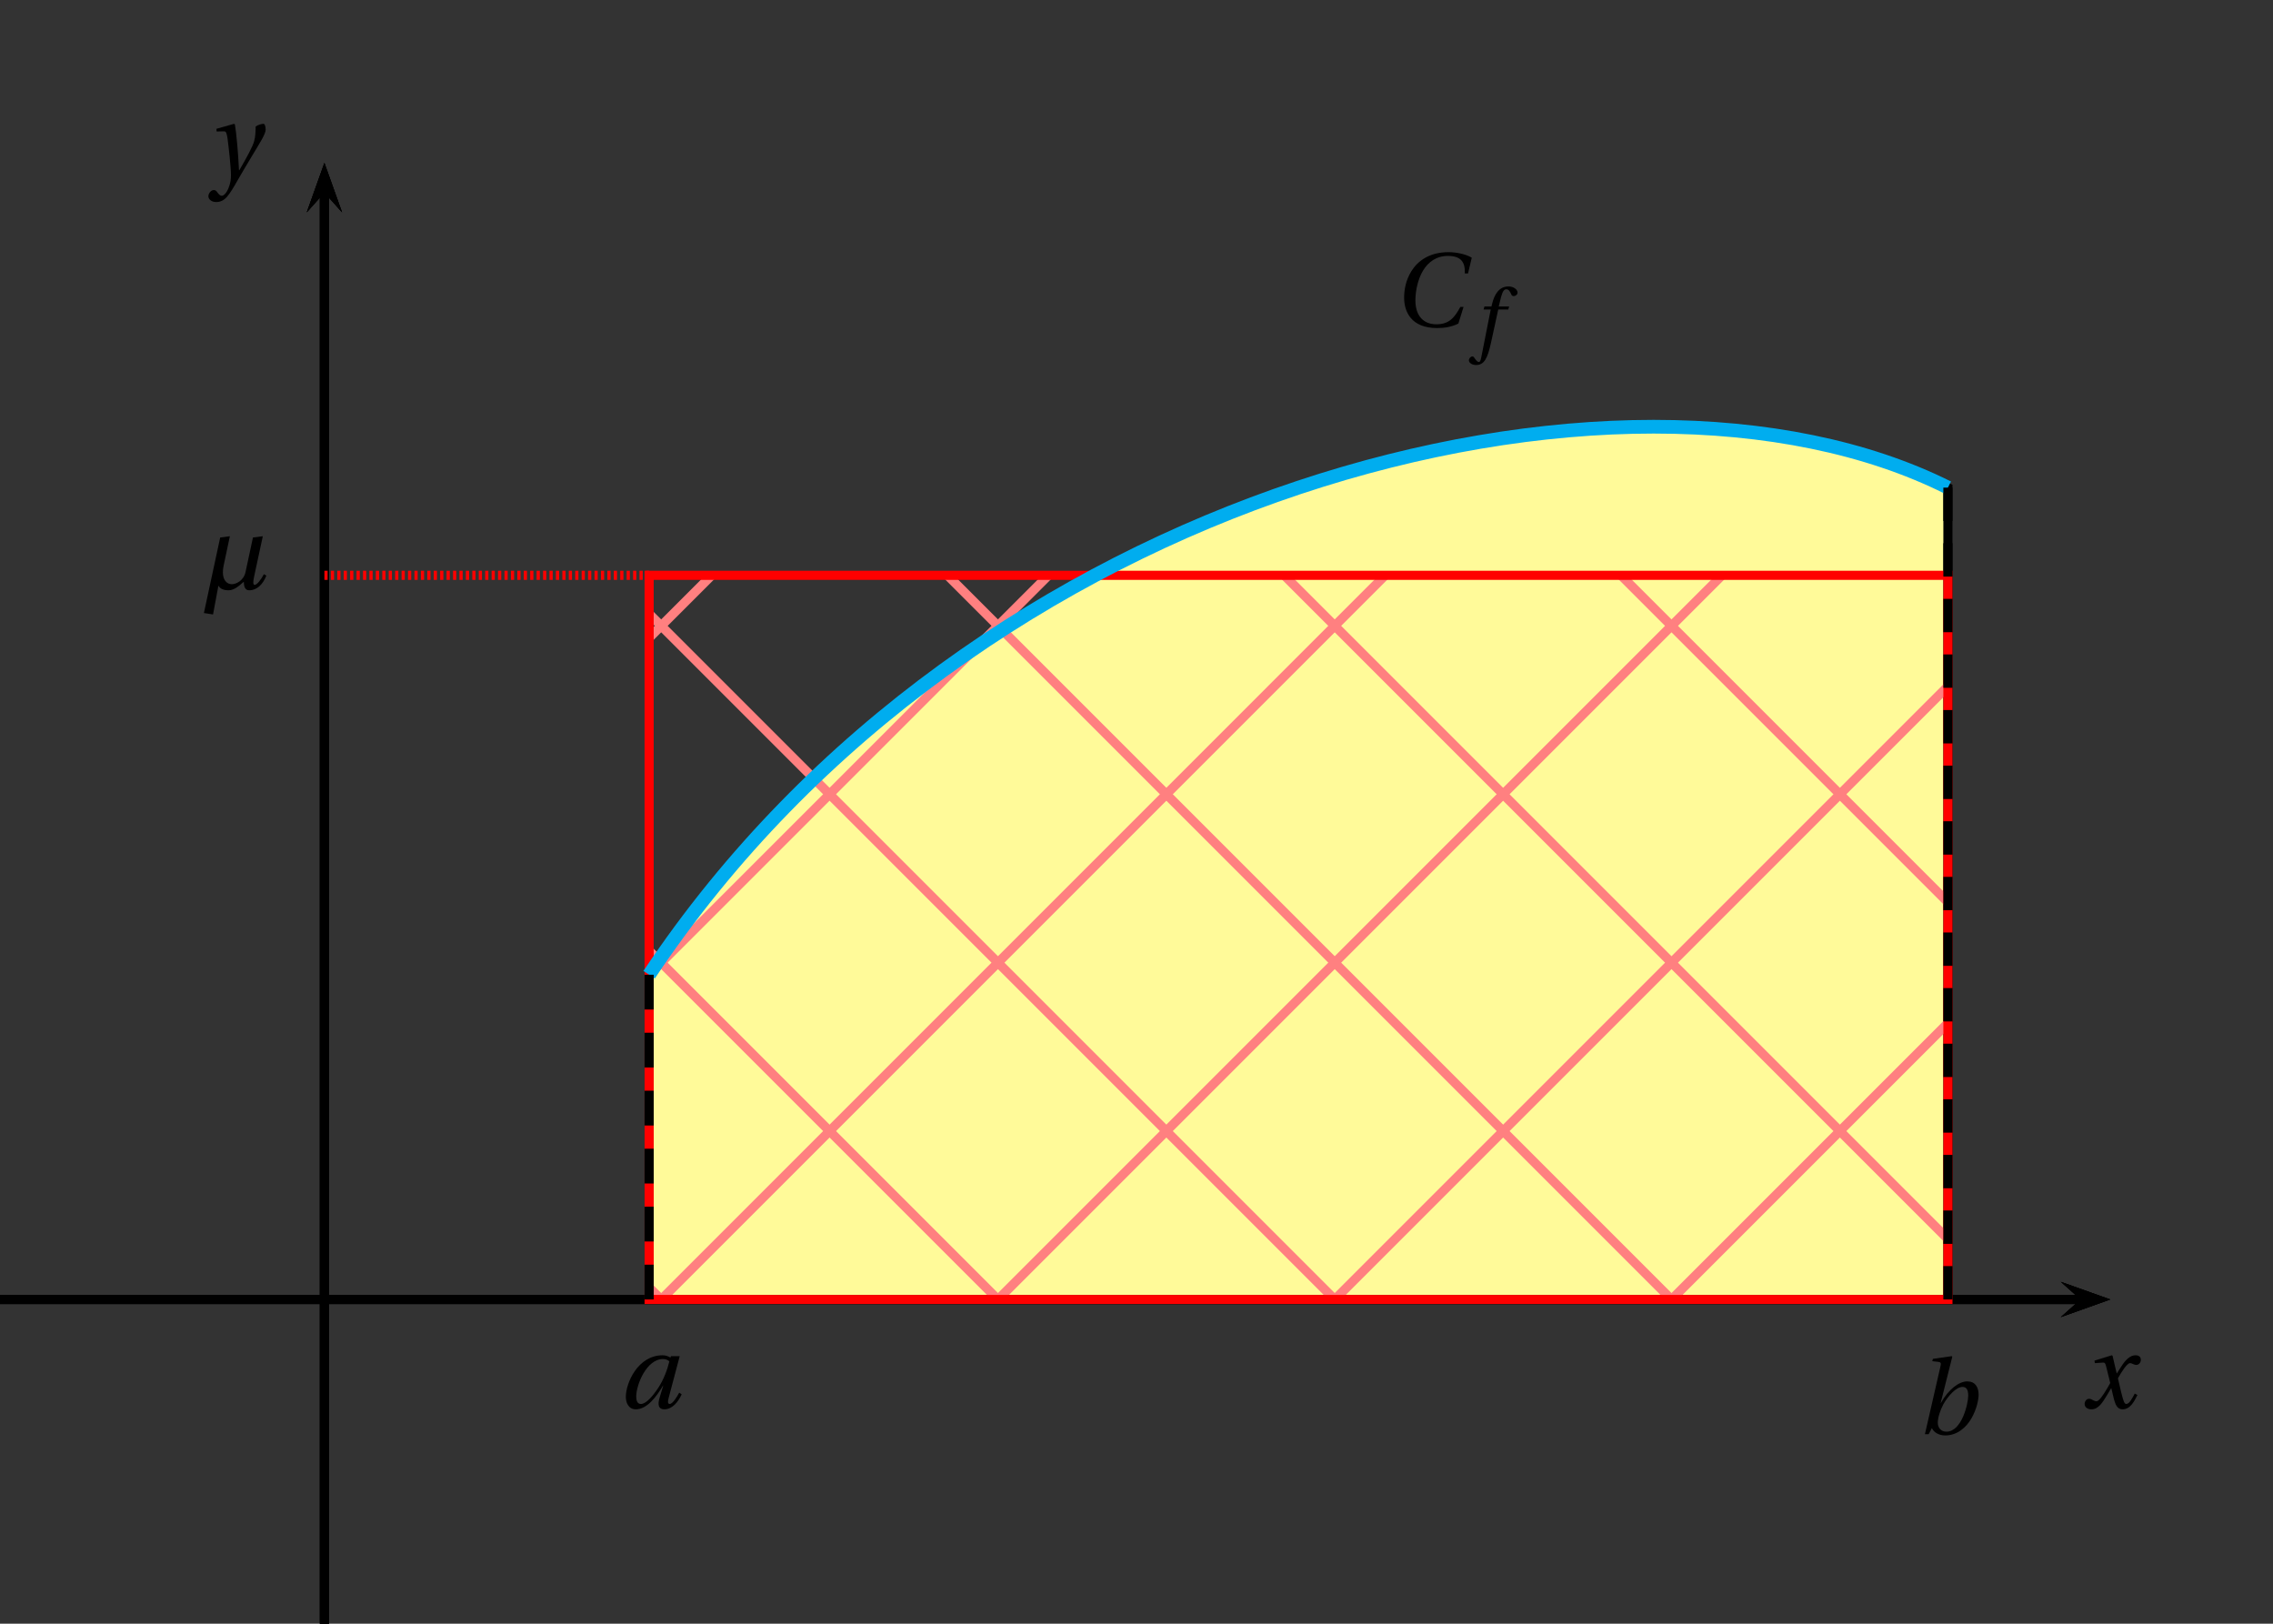<?xml version="1.0" encoding="UTF-8"?>
<svg xmlns="http://www.w3.org/2000/svg" xmlns:xlink="http://www.w3.org/1999/xlink" width="198.43pt" height="141.73pt" viewBox="0 0 198.43 141.73">
<rect x="0" y="0" width="198.43" height="141.73" fill="#333333" stroke="none"/>
<defs>
<g>
<g id="glyph-0-0">
<path d="M 4.656 -1.266 C 4.438 -0.859 4.188 -0.359 3.922 -0.359 C 3.75 -0.359 3.672 -0.578 3.469 -1.391 L 3.188 -2.594 C 3.516 -3.188 3.984 -3.922 4.25 -3.922 C 4.328 -3.922 4.406 -3.891 4.5 -3.844 C 4.594 -3.812 4.688 -3.766 4.797 -3.766 C 5 -3.766 5.188 -3.969 5.188 -4.203 C 5.188 -4.5 4.984 -4.609 4.719 -4.609 C 4.234 -4.609 3.828 -4.172 3.5 -3.656 L 3.094 -3.031 L 3.078 -3.031 L 2.719 -4.562 L 2.656 -4.609 L 1.141 -4.141 L 1.172 -3.922 L 1.859 -3.969 C 2.031 -3.984 2.094 -3.938 2.188 -3.516 L 2.516 -2.188 L 2.266 -1.75 C 1.875 -1.078 1.531 -0.594 1.312 -0.594 C 1.219 -0.594 1.125 -0.641 1.047 -0.672 C 0.953 -0.719 0.828 -0.812 0.672 -0.812 C 0.438 -0.812 0.281 -0.578 0.281 -0.359 C 0.281 -0.094 0.5 0.109 0.875 0.109 C 1.5 0.109 1.859 -0.516 2.234 -1.125 L 2.594 -1.734 L 2.609 -1.734 L 2.781 -1.016 C 2.953 -0.281 3.125 0.109 3.594 0.109 C 4.266 0.109 4.609 -0.578 4.891 -1.141 Z M 4.656 -1.266 "/>
</g>
<g id="glyph-0-1">
<path d="M 0.656 -4.172 L 0.672 -3.938 L 1.297 -3.953 C 1.5 -3.969 1.547 -3.812 1.625 -3.328 C 1.719 -2.609 1.922 -0.859 1.922 -0.125 C 1.922 0.156 1.906 0.531 1.703 1.016 C 1.547 1.406 1.297 1.672 1.125 1.672 C 0.984 1.672 0.875 1.562 0.75 1.391 C 0.641 1.234 0.562 1.172 0.422 1.172 C 0.188 1.172 -0.047 1.453 -0.047 1.719 C -0.047 1.969 0.219 2.219 0.625 2.219 C 1.406 2.219 1.75 1.641 2.547 0.25 C 2.734 -0.062 3.281 -1.031 3.859 -1.969 C 4.375 -2.828 4.953 -3.719 4.953 -4.094 C 4.953 -4.406 4.859 -4.609 4.781 -4.609 C 4.609 -4.609 4.297 -4.531 4.078 -4.375 C 4.078 -4.047 4.062 -3.5 3.953 -3.109 C 3.812 -2.594 3.266 -1.609 2.656 -0.562 L 2.625 -0.562 C 2.562 -1.969 2.391 -3.891 2.266 -4.562 L 2.188 -4.609 Z M 0.656 -4.172 "/>
</g>
<g id="glyph-0-2">
<path d="M 4.406 -4.078 C 4.25 -3.406 3.922 -2.5 3.438 -1.766 C 2.922 -0.984 2.359 -0.359 1.922 -0.359 C 1.609 -0.359 1.516 -0.656 1.516 -1.016 C 1.516 -2.016 2.406 -4.281 3.859 -4.281 C 4.078 -4.281 4.281 -4.203 4.406 -4.078 Z M 4.547 -4.531 L 4.5 -4.406 C 4.344 -4.516 4.078 -4.609 3.828 -4.609 C 1.656 -4.609 0.609 -2.188 0.609 -0.984 C 0.609 -0.438 0.859 0.109 1.484 0.109 C 2.469 0.109 3.312 -1.031 3.859 -1.969 L 3.875 -1.969 L 3.562 -0.922 C 3.359 -0.266 3.469 0.109 3.969 0.109 C 4.656 0.109 5.172 -0.516 5.484 -1.203 L 5.266 -1.344 C 5.094 -1.016 4.703 -0.359 4.438 -0.359 C 4.25 -0.359 4.266 -0.578 4.344 -0.875 L 5.312 -4.531 Z M 4.547 -4.531 "/>
</g>
<g id="glyph-0-3">
<path d="M 4.531 -3.359 C 4.531 -2.703 3.984 -0.219 2.625 -0.219 C 2.172 -0.219 1.875 -0.547 1.875 -1 C 1.875 -1.438 2.078 -2.078 2.359 -2.609 C 2.781 -3.344 3.469 -4.125 4.031 -4.125 C 4.375 -4.125 4.531 -3.891 4.531 -3.359 Z M 3.141 -6.766 L 3.094 -6.812 L 1.453 -6.578 L 1.391 -6.375 L 1.922 -6.312 C 2.141 -6.281 2.188 -6.219 2.094 -5.859 L 0.75 0 L 1.078 0 L 1.359 -0.531 C 1.531 -0.141 2 0.109 2.516 0.109 C 3.594 0.109 4.375 -0.609 4.828 -1.406 C 5.281 -2.219 5.438 -3.031 5.438 -3.453 C 5.438 -4.125 5.125 -4.609 4.453 -4.609 C 3.75 -4.609 2.844 -3.969 2.141 -2.719 L 2.125 -2.719 Z M 3.141 -6.766 "/>
</g>
<g id="glyph-0-4">
<path d="M 5.953 -1.703 C 5.453 -0.781 4.984 -0.188 3.859 -0.188 C 2.781 -0.188 2.031 -0.875 2.031 -2.281 C 2.031 -3.109 2.25 -4.125 2.688 -4.859 C 3.141 -5.625 3.875 -6.156 4.859 -6.156 C 6 -6.156 6.391 -5.625 6.344 -4.625 L 6.625 -4.625 L 6.953 -6 C 6.422 -6.328 5.562 -6.484 4.922 -6.484 C 3.203 -6.484 2.203 -5.672 1.672 -4.812 C 1.172 -4 1.047 -3.156 1.047 -2.516 C 1.047 -1.312 1.641 0.141 3.922 0.141 C 4.562 0.141 5.188 0.047 5.781 -0.25 L 6.234 -1.703 Z M 5.953 -1.703 "/>
</g>
<g id="glyph-1-0">
<path d="M 1.703 -4.5 L 0.281 2.094 L 1.078 2.219 L 1.547 -0.297 C 1.672 -0.078 1.906 0.109 2.438 0.109 C 2.891 0.109 3.312 -0.234 3.766 -0.641 C 3.766 -0.188 3.891 0.109 4.234 0.109 C 4.906 0.109 5.422 -0.391 5.734 -1.172 L 5.516 -1.297 C 5.281 -0.828 4.906 -0.359 4.703 -0.359 C 4.625 -0.359 4.594 -0.453 4.594 -0.594 C 4.594 -0.766 4.656 -1.031 4.688 -1.203 L 5.422 -4.609 L 4.562 -4.5 L 3.922 -1.516 C 3.766 -0.734 3.094 -0.422 2.719 -0.422 C 2.297 -0.422 1.938 -0.766 1.938 -1.453 C 1.938 -1.625 1.953 -1.828 2 -2.031 L 2.547 -4.609 Z M 1.703 -4.5 "/>
</g>
<g id="glyph-2-0">
<path d="M 3.016 -3.422 L 2.109 -3.422 L 2.297 -4.203 C 2.438 -4.734 2.562 -4.922 2.766 -4.922 C 2.953 -4.922 3.078 -4.781 3.219 -4.438 C 3.266 -4.375 3.312 -4.328 3.422 -4.328 C 3.547 -4.328 3.75 -4.453 3.75 -4.625 C 3.75 -4.922 3.375 -5.172 2.969 -5.172 C 2.516 -5.172 2.219 -4.984 1.984 -4.688 C 1.766 -4.422 1.625 -4.047 1.531 -3.672 L 1.469 -3.422 L 0.859 -3.422 L 0.781 -3.156 L 1.406 -3.156 L 0.594 0.953 C 0.516 1.391 0.438 1.422 0.375 1.422 C 0.297 1.422 0.188 1.375 0 1.094 C -0.047 1.016 -0.094 0.938 -0.188 0.938 C -0.344 0.938 -0.5 1.109 -0.5 1.281 C -0.5 1.516 -0.188 1.688 0.125 1.688 C 0.828 1.688 1.125 1.125 1.422 -0.219 L 2.062 -3.156 L 2.938 -3.156 Z M 3.016 -3.422 "/>
</g>
</g>
<clipPath id="clip-0">
<path clip-rule="nonzero" d="M 27 16 L 29 16 L 29 141.73 L 27 141.73 Z M 27 16 "/>
</clipPath>
<clipPath id="clip-1">
<path clip-rule="nonzero" d="M 27 16 L 29 16 L 29 141.73 L 27 141.73 Z M 27 16 "/>
</clipPath>
<clipPath id="clip-2">
<path clip-rule="nonzero" d="M 27 16 L 29 16 L 29 141.73 L 27 141.73 Z M 27 16 "/>
</clipPath>
<clipPath id="clip-3">
<path clip-rule="nonzero" d="M 56.668 84 L 111 84 L 111 113.43 L 56.668 113.43 Z M 56.668 84 "/>
</clipPath>
<clipPath id="clip-4">
<path clip-rule="nonzero" d="M 56.668 70 L 126 70 L 126 113.43 L 56.668 113.43 Z M 56.668 70 "/>
</clipPath>
<clipPath id="clip-5">
<path clip-rule="nonzero" d="M 56.668 55 L 140 55 L 140 113.43 L 56.668 113.43 Z M 56.668 55 "/>
</clipPath>
<clipPath id="clip-6">
<path clip-rule="nonzero" d="M 56.668 50.219 L 155 50.219 L 155 113.43 L 56.668 113.43 Z M 56.668 50.219 "/>
</clipPath>
<clipPath id="clip-7">
<path clip-rule="nonzero" d="M 58 50.219 L 170 50.219 L 170 113.43 L 58 113.43 Z M 58 50.219 "/>
</clipPath>
<clipPath id="clip-8">
<path clip-rule="nonzero" d="M 73 50.219 L 170.051 50.219 L 170.051 113.43 L 73 113.43 Z M 73 50.219 "/>
</clipPath>
<clipPath id="clip-9">
<path clip-rule="nonzero" d="M 87 50.219 L 170.051 50.219 L 170.051 108 L 87 108 Z M 87 50.219 "/>
</clipPath>
<clipPath id="clip-10">
<path clip-rule="nonzero" d="M 102 50.219 L 170.051 50.219 L 170.051 93 L 102 93 Z M 102 50.219 "/>
</clipPath>
<clipPath id="clip-11">
<path clip-rule="nonzero" d="M 90 58 L 170.051 58 L 170.051 113.43 L 90 113.43 Z M 90 58 "/>
</clipPath>
<clipPath id="clip-12">
<path clip-rule="nonzero" d="M 75 50.219 L 170.051 50.219 L 170.051 113.43 L 75 113.43 Z M 75 50.219 "/>
</clipPath>
<clipPath id="clip-13">
<path clip-rule="nonzero" d="M 60 50.219 L 170.051 50.219 L 170.051 113.43 L 60 113.43 Z M 60 50.219 "/>
</clipPath>
<clipPath id="clip-14">
<path clip-rule="nonzero" d="M 56.668 50.219 L 157 50.219 L 157 113.43 L 56.668 113.43 Z M 56.668 50.219 "/>
</clipPath>
<clipPath id="clip-15">
<path clip-rule="nonzero" d="M 56.668 50.219 L 143 50.219 L 143 111 L 56.668 111 Z M 56.668 50.219 "/>
</clipPath>
<clipPath id="clip-16">
<path clip-rule="nonzero" d="M 56.668 50.219 L 128 50.219 L 128 96 L 56.668 96 Z M 56.668 50.219 "/>
</clipPath>
<clipPath id="clip-17">
<path clip-rule="nonzero" d="M 56.668 50.219 L 113 50.219 L 113 82 L 56.668 82 Z M 56.668 50.219 "/>
</clipPath>
</defs>
<path fill-rule="nonzero" fill="rgb(0%, 0%, 0%)" fill-opacity="1" d="M 179.902 114.973 L 184.227 113.43 L 179.902 111.887 L 181.633 113.43 "/>
<path fill="none" stroke-width="7.97" stroke-linecap="butt" stroke-linejoin="miter" stroke="rgb(0%, 0%, 0%)" stroke-opacity="1" stroke-miterlimit="10" d="M -0.273 283.003 L 1816.328 283.003 " transform="matrix(0.1, 0, 0, -0.1, 0, 141.73)"/>
<path fill-rule="nonzero" fill="rgb(0%, 0%, 0%)" fill-opacity="1" d="M 29.863 18.539 L 28.32 14.219 L 26.777 18.539 L 28.32 16.812 "/>
<g clip-path="url(#clip-0)">
<path fill="none" stroke-width="7.97" stroke-linecap="butt" stroke-linejoin="miter" stroke="rgb(0%, 0%, 0%)" stroke-opacity="1" stroke-miterlimit="10" d="M 283.203 -0.473 L 283.203 1249.175 " transform="matrix(0.1, 0, 0, -0.1, 0, 141.73)"/>
</g>
<path fill-rule="nonzero" fill="rgb(0%, 0%, 0%)" fill-opacity="1" d="M 179.902 114.973 L 184.227 113.43 L 179.902 111.887 L 181.633 113.43 "/>
<path fill="none" stroke-width="7.97" stroke-linecap="butt" stroke-linejoin="miter" stroke="rgb(0%, 0%, 0%)" stroke-opacity="1" stroke-miterlimit="10" d="M -0.273 283.003 L 1816.328 283.003 " transform="matrix(0.1, 0, 0, -0.1, 0, 141.73)"/>
<path fill-rule="nonzero" fill="rgb(0%, 0%, 0%)" fill-opacity="1" d="M 29.863 18.539 L 28.32 14.219 L 26.777 18.539 L 28.32 16.812 "/>
<g clip-path="url(#clip-1)">
<path fill="none" stroke-width="7.97" stroke-linecap="butt" stroke-linejoin="miter" stroke="rgb(0%, 0%, 0%)" stroke-opacity="1" stroke-miterlimit="10" d="M 283.203 -0.473 L 283.203 1249.175 " transform="matrix(0.1, 0, 0, -0.1, 0, 141.73)"/>
</g>
<path fill-rule="nonzero" fill="rgb(0%, 0%, 0%)" fill-opacity="1" d="M 29.863 18.539 L 28.32 14.219 L 26.777 18.539 L 28.32 16.812 "/>
<g clip-path="url(#clip-2)">
<path fill="none" stroke-width="7.97" stroke-linecap="butt" stroke-linejoin="miter" stroke="rgb(0%, 0%, 0%)" stroke-opacity="1" stroke-miterlimit="10" d="M 283.203 -0.473 L 283.203 1249.175 " transform="matrix(0.1, 0, 0, -0.1, 0, 141.73)"/>
</g>
<path fill-rule="nonzero" fill="rgb(0%, 0%, 0%)" fill-opacity="1" d="M 179.902 114.973 L 184.227 113.43 L 179.902 111.887 L 181.633 113.43 "/>
<path fill="none" stroke-width="7.97" stroke-linecap="butt" stroke-linejoin="miter" stroke="rgb(0%, 0%, 0%)" stroke-opacity="1" stroke-miterlimit="10" d="M -0.273 283.003 L 1816.328 283.003 " transform="matrix(0.1, 0, 0, -0.1, 0, 141.73)"/>
<g fill="rgb(0%, 0%, 0%)" fill-opacity="1">
<use xlink:href="#glyph-0-0" x="181.705" y="122.91"/>
</g>
<g fill="rgb(0%, 0%, 0%)" fill-opacity="1">
<use xlink:href="#glyph-0-1" x="18.239" y="15.417"/>
</g>
<g fill="rgb(0%, 0%, 0%)" fill-opacity="1">
<use xlink:href="#glyph-0-2" x="54.026" y="122.91"/>
</g>
<g fill="rgb(0%, 0%, 0%)" fill-opacity="1">
<use xlink:href="#glyph-0-3" x="167.292" y="125.19"/>
</g>
<path fill="none" stroke-width="7.97" stroke-linecap="butt" stroke-linejoin="miter" stroke="rgb(100%, 0%, 0%)" stroke-opacity="1" stroke-dasharray="2.807 2.807" stroke-miterlimit="10" d="M 283.203 915.112 L 566.68 915.112 " transform="matrix(0.1, 0, 0, -0.1, 0, 141.73)"/>
<g fill="rgb(0%, 0%, 0%)" fill-opacity="1">
<use xlink:href="#glyph-1-0" x="17.52" y="51.417"/>
</g>
<path fill-rule="nonzero" fill="rgb(100%, 97.96%, 60.011%)" fill-opacity="1" d="M 56.668 85.082 C 85.012 42.562 141.707 28.391 170.051 42.562 L 170.051 113.43 L 56.668 113.43 "/>
<path fill="none" stroke-width="7.97" stroke-linecap="butt" stroke-linejoin="miter" stroke="rgb(0%, 0%, 0%)" stroke-opacity="1" stroke-miterlimit="10" d="M 566.68 566.48 C 850.117 991.675 1417.07 1133.394 1700.508 991.675 L 1700.508 283.003 L 566.68 283.003 Z M 566.68 566.48 " transform="matrix(0.1, 0, 0, -0.1, 0, 141.73)"/>
<g clip-path="url(#clip-3)">
<path fill="none" stroke-width="7.97" stroke-linecap="square" stroke-linejoin="miter" stroke="rgb(100%, 50%, 50%)" stroke-opacity="1" stroke-miterlimit="10" d="M 991.875 -425.669 L 108.867 457.339 " transform="matrix(0.1, 0, 0, -0.1, 0, 141.73)"/>
</g>
<g clip-path="url(#clip-4)">
<path fill="none" stroke-width="7.97" stroke-linecap="square" stroke-linejoin="miter" stroke="rgb(100%, 50%, 50%)" stroke-opacity="1" stroke-miterlimit="10" d="M 1138.867 -278.677 L 255.859 604.331 " transform="matrix(0.1, 0, 0, -0.1, 0, 141.73)"/>
</g>
<g clip-path="url(#clip-5)">
<path fill="none" stroke-width="7.97" stroke-linecap="square" stroke-linejoin="miter" stroke="rgb(100%, 50%, 50%)" stroke-opacity="1" stroke-miterlimit="10" d="M 1285.859 -131.645 L 402.852 751.323 " transform="matrix(0.1, 0, 0, -0.1, 0, 141.73)"/>
</g>
<g clip-path="url(#clip-6)">
<path fill="none" stroke-width="7.97" stroke-linecap="square" stroke-linejoin="miter" stroke="rgb(100%, 50%, 50%)" stroke-opacity="1" stroke-miterlimit="10" d="M 1432.852 15.347 L 549.883 898.316 " transform="matrix(0.1, 0, 0, -0.1, 0, 141.73)"/>
</g>
<g clip-path="url(#clip-7)">
<path fill="none" stroke-width="7.97" stroke-linecap="square" stroke-linejoin="miter" stroke="rgb(100%, 50%, 50%)" stroke-opacity="1" stroke-miterlimit="10" d="M 1579.844 162.339 L 696.875 1045.347 " transform="matrix(0.1, 0, 0, -0.1, 0, 141.73)"/>
</g>
<g clip-path="url(#clip-8)">
<path fill="none" stroke-width="7.97" stroke-linecap="square" stroke-linejoin="miter" stroke="rgb(100%, 50%, 50%)" stroke-opacity="1" stroke-miterlimit="10" d="M 1726.875 309.331 L 843.867 1192.339 " transform="matrix(0.1, 0, 0, -0.1, 0, 141.73)"/>
</g>
<g clip-path="url(#clip-9)">
<path fill="none" stroke-width="7.97" stroke-linecap="square" stroke-linejoin="miter" stroke="rgb(100%, 50%, 50%)" stroke-opacity="1" stroke-miterlimit="10" d="M 1873.867 456.323 L 990.859 1339.331 " transform="matrix(0.1, 0, 0, -0.1, 0, 141.73)"/>
</g>
<g clip-path="url(#clip-10)">
<path fill="none" stroke-width="7.97" stroke-linecap="square" stroke-linejoin="miter" stroke="rgb(100%, 50%, 50%)" stroke-opacity="1" stroke-miterlimit="10" d="M 2020.859 603.355 L 1137.852 1486.323 " transform="matrix(0.1, 0, 0, -0.1, 0, 141.73)"/>
</g>
<g clip-path="url(#clip-11)">
<path fill="none" stroke-width="7.97" stroke-linecap="square" stroke-linejoin="miter" stroke="rgb(100%, 50%, 50%)" stroke-opacity="1" stroke-miterlimit="10" d="M 1895.938 719.722 L 1012.93 -163.286 " transform="matrix(0.1, 0, 0, -0.1, 0, 141.73)"/>
</g>
<g clip-path="url(#clip-12)">
<path fill="none" stroke-width="7.97" stroke-linecap="square" stroke-linejoin="miter" stroke="rgb(100%, 50%, 50%)" stroke-opacity="1" stroke-miterlimit="10" d="M 1748.945 866.714 L 865.938 -16.255 " transform="matrix(0.1, 0, 0, -0.1, 0, 141.73)"/>
</g>
<g clip-path="url(#clip-13)">
<path fill="none" stroke-width="7.97" stroke-linecap="square" stroke-linejoin="miter" stroke="rgb(100%, 50%, 50%)" stroke-opacity="1" stroke-miterlimit="10" d="M 1601.914 1013.706 L 718.945 130.738 " transform="matrix(0.1, 0, 0, -0.1, 0, 141.73)"/>
</g>
<g clip-path="url(#clip-14)">
<path fill="none" stroke-width="7.97" stroke-linecap="square" stroke-linejoin="miter" stroke="rgb(100%, 50%, 50%)" stroke-opacity="1" stroke-miterlimit="10" d="M 1454.922 1160.737 L 571.953 277.73 " transform="matrix(0.1, 0, 0, -0.1, 0, 141.73)"/>
</g>
<g clip-path="url(#clip-15)">
<path fill="none" stroke-width="7.97" stroke-linecap="square" stroke-linejoin="miter" stroke="rgb(100%, 50%, 50%)" stroke-opacity="1" stroke-miterlimit="10" d="M 1307.93 1307.73 L 424.922 424.722 " transform="matrix(0.1, 0, 0, -0.1, 0, 141.73)"/>
</g>
<g clip-path="url(#clip-16)">
<path fill="none" stroke-width="7.97" stroke-linecap="square" stroke-linejoin="miter" stroke="rgb(100%, 50%, 50%)" stroke-opacity="1" stroke-miterlimit="10" d="M 1160.938 1454.722 L 277.93 571.714 " transform="matrix(0.1, 0, 0, -0.1, 0, 141.73)"/>
</g>
<g clip-path="url(#clip-17)">
<path fill="none" stroke-width="7.97" stroke-linecap="square" stroke-linejoin="miter" stroke="rgb(100%, 50%, 50%)" stroke-opacity="1" stroke-miterlimit="10" d="M 1013.945 1601.714 L 130.938 718.745 " transform="matrix(0.1, 0, 0, -0.1, 0, 141.73)"/>
</g>
<path fill="none" stroke-width="7.97" stroke-linecap="butt" stroke-linejoin="miter" stroke="rgb(100%, 0%, 0%)" stroke-opacity="1" stroke-miterlimit="10" d="M 566.68 283.003 L 1700.508 283.003 L 1700.508 915.112 L 566.68 915.112 Z M 566.68 283.003 " transform="matrix(0.1, 0, 0, -0.1, 0, 141.73)"/>
<path fill="none" stroke-width="11.955" stroke-linecap="butt" stroke-linejoin="miter" stroke="rgb(0%, 67.839%, 93.729%)" stroke-opacity="1" stroke-miterlimit="10" d="M 566.68 566.48 C 850.117 991.675 1417.07 1133.394 1700.508 991.675 " transform="matrix(0.1, 0, 0, -0.1, 0, 141.73)"/>
<g fill="rgb(0%, 0%, 0%)" fill-opacity="1">
<use xlink:href="#glyph-0-4" x="121.532" y="28.495"/>
</g>
<g fill="rgb(0%, 0%, 0%)" fill-opacity="1">
<use xlink:href="#glyph-2-0" x="128.732" y="30.175"/>
</g>
<path fill="none" stroke-width="7.97" stroke-linecap="butt" stroke-linejoin="miter" stroke="rgb(0%, 0%, 0%)" stroke-opacity="1" stroke-dasharray="30.371 20.247" stroke-miterlimit="10" d="M 566.68 283.003 L 566.68 566.48 " transform="matrix(0.1, 0, 0, -0.1, 0, 141.73)"/>
<path fill="none" stroke-width="7.97" stroke-linecap="butt" stroke-linejoin="miter" stroke="rgb(0%, 0%, 0%)" stroke-opacity="1" stroke-dasharray="29.123 19.415" stroke-miterlimit="10" d="M 1700.508 283.003 L 1700.508 991.675 " transform="matrix(0.1, 0, 0, -0.1, 0, 141.73)"/>
</svg>
